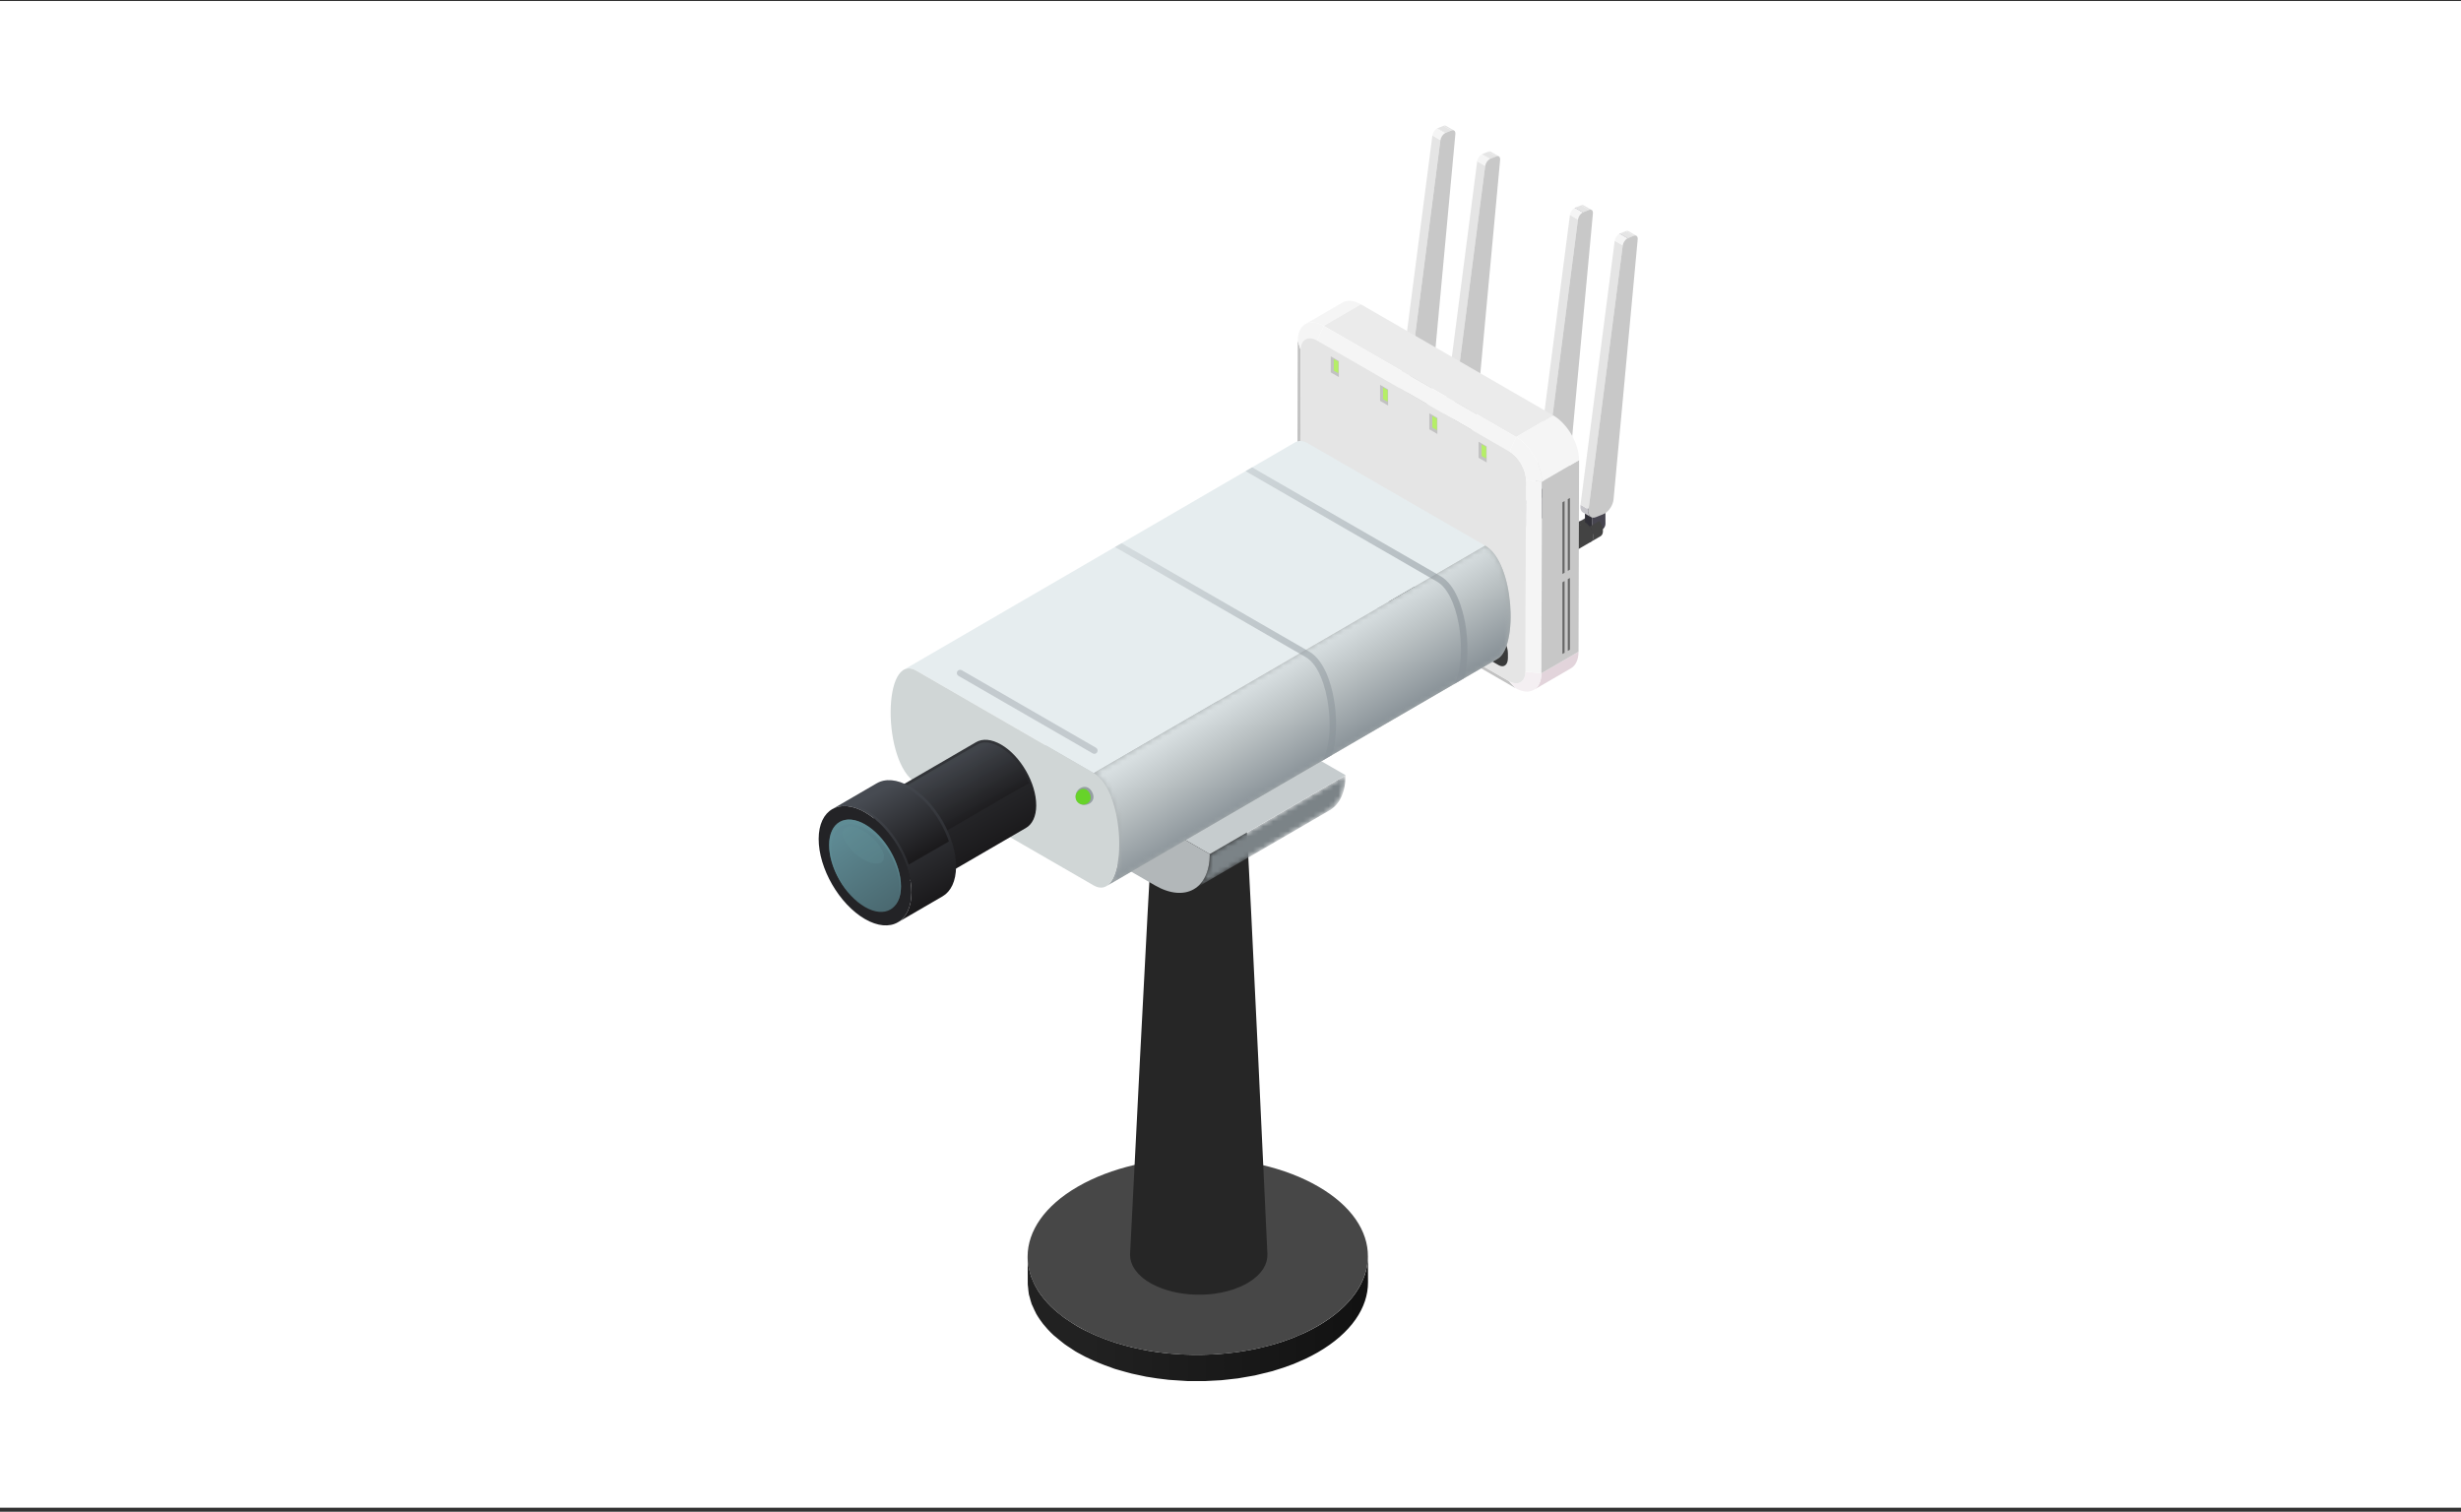 <svg width="490" height="301" viewBox="0 0 490 301" fill="none" xmlns="http://www.w3.org/2000/svg">
<rect x="0" y="0" width="490" height="301" fill="#333333" stroke="none"/>
<rect width="490" height="300" transform="translate(0 0.2)" fill="white"/>
<g clip-path="url(#clip0_100_2670)">
<path d="M314.639 103.776L316.578 102.649L316.57 104.573L314.632 105.7L314.639 103.776Z" fill="#434343"/>
<path d="M314.4 103.867L316.339 102.74C316.411 102.697 316.491 102.668 316.578 102.649L314.64 103.776C314.553 103.794 314.473 103.827 314.4 103.867Z" fill="#5C5968"/>
<path d="M314.632 105.7L316.57 104.573L318.447 105.657L316.509 106.78L314.632 105.7Z" fill="#5C5968"/>
<path d="M316.513 104.856C316.944 105.447 317.227 106.186 317.223 106.834C317.223 107.885 316.477 108.306 315.564 107.78C314.651 107.255 313.911 105.976 313.915 104.925C313.915 104.276 314.201 103.867 314.636 103.773L314.629 105.697L316.502 106.78L316.509 104.856H316.513Z" fill="#464354"/>
<path d="M317.259 106.251L315.774 105.389C315.654 105.32 315.582 105.171 315.578 104.965L317.064 105.827C317.064 106.034 317.14 106.182 317.259 106.251Z" fill="#302E36"/>
<path d="M317.067 105.827L315.581 104.965L315.574 101.519L317.056 102.381L317.067 105.827Z" fill="#313038"/>
<path d="M317.056 102.381L315.574 101.519L318.161 100.026L319.647 100.888L317.056 102.381Z" fill="#4F4D59"/>
<path d="M319.646 100.888L319.657 104.334C319.657 104.755 319.36 105.269 318.994 105.479L317.733 106.208C317.367 106.418 317.07 106.247 317.067 105.827L317.056 102.381L319.643 100.888H319.646Z" fill="#474550"/>
<path d="M318.679 106.769L316.741 107.896C317.038 107.722 317.223 107.356 317.223 106.834C317.223 106.186 316.944 105.45 316.513 104.856L318.451 103.729C318.882 104.32 319.165 105.059 319.161 105.707C319.161 106.229 318.977 106.595 318.679 106.769Z" fill="#434343"/>
<path d="M310.208 106.302L314.4 103.867C314.701 103.693 315.118 103.718 315.578 103.983L311.386 106.418C310.925 106.153 310.509 106.128 310.208 106.302Z" fill="#434343"/>
<path d="M316.745 107.896L312.552 110.331C312.85 110.157 313.034 109.791 313.034 109.269C313.034 108.219 312.299 106.943 311.386 106.414L315.578 103.979C316.491 104.508 317.23 105.784 317.227 106.834C317.227 107.356 317.042 107.722 316.745 107.896Z" fill="#434343"/>
<path d="M311.385 106.418C312.298 106.947 313.037 108.222 313.034 109.273C313.034 110.324 312.287 110.744 311.374 110.219C310.461 109.693 309.722 108.414 309.726 107.363C309.726 106.313 310.472 105.892 311.385 106.418Z" fill="#464354"/>
<path d="M315.179 102.037L316.774 102.965C316.379 102.733 316.176 102.182 316.288 101.432L314.694 100.504C314.582 101.254 314.784 101.809 315.179 102.037Z" fill="#C5C4C9"/>
<path d="M325.814 46.947L324.22 46.019C324.086 45.943 323.912 45.936 323.709 46.019L325.303 46.947C325.503 46.867 325.68 46.874 325.814 46.947Z" fill="#E5E5E5"/>
<path d="M325.303 46.943L323.709 46.016L322.535 46.49L324.129 47.414L325.303 46.943Z" fill="#E5E5E5"/>
<path d="M324.128 47.414L322.534 46.487C322.487 46.505 322.444 46.526 322.396 46.555L323.991 47.483C324.038 47.458 324.081 47.436 324.128 47.414Z" fill="#C5C4C9"/>
<path d="M323.1 48.849L321.506 47.922L314.69 100.504L316.285 101.428L323.1 48.849Z" fill="#E5E5E5"/>
<path d="M323.992 47.483L322.397 46.555C321.966 46.802 321.589 47.374 321.506 47.921L323.1 48.849C323.183 48.302 323.56 47.733 323.992 47.483Z" fill="#F5F5F5"/>
<path d="M323.992 47.483C323.56 47.73 323.184 48.302 323.1 48.849L316.285 101.428C316.1 102.667 316.77 103.367 317.763 102.968L319.252 102.37C319.343 102.334 319.433 102.291 319.52 102.24C320.404 101.729 321.169 100.526 321.27 99.424L326.075 47.653C326.129 47.063 325.789 46.748 325.303 46.943L324.126 47.414C324.078 47.432 324.035 47.454 323.988 47.483H323.992Z" fill="#C8C8C8"/>
<path d="M305.722 98.627L307.661 97.501L307.654 99.424L305.719 100.551L305.722 98.627Z" fill="#5C5968"/>
<path d="M305.483 98.718L307.422 97.591C307.494 97.548 307.574 97.519 307.661 97.501L305.723 98.627C305.636 98.645 305.556 98.678 305.483 98.718Z" fill="#5C5968"/>
<path d="M305.719 100.551L307.654 99.425L309.531 100.508L307.592 101.635L305.719 100.551Z" fill="#5C5968"/>
<path d="M307.599 99.711C308.03 100.301 308.313 101.041 308.309 101.689C308.309 102.74 307.563 103.16 306.65 102.635C305.737 102.106 304.997 100.83 305.001 99.78C305.001 99.131 305.287 98.722 305.722 98.627L305.715 100.551L307.588 101.635L307.595 99.711H307.599Z" fill="#464354"/>
<path d="M308.345 101.106L306.86 100.244C306.74 100.175 306.668 100.026 306.664 99.82L308.15 100.682C308.15 100.888 308.226 101.037 308.345 101.106Z" fill="#302E36"/>
<path d="M308.15 100.678L306.668 99.816L306.657 96.374L308.143 97.236L308.15 100.678Z" fill="#313038"/>
<path d="M308.143 97.236L306.657 96.374L309.244 94.877L310.73 95.74L308.143 97.236Z" fill="#4F4D59"/>
<path d="M310.729 95.74L310.74 99.185C310.74 99.606 310.443 100.12 310.077 100.33L308.816 101.059C308.45 101.269 308.153 101.099 308.15 100.678L308.139 97.232L310.726 95.74H310.729Z" fill="#474550"/>
<path d="M309.765 101.624L307.827 102.751C308.124 102.577 308.309 102.211 308.309 101.689C308.309 101.041 308.03 100.305 307.599 99.711L309.537 98.584C309.968 99.175 310.251 99.914 310.247 100.562C310.247 101.084 310.063 101.45 309.765 101.624Z" fill="#6D6A77"/>
<path d="M301.294 101.153L305.486 98.718C305.787 98.544 306.204 98.569 306.664 98.834L302.472 101.269C302.011 101.004 301.595 100.979 301.294 101.153Z" fill="#6D6A77"/>
<path d="M307.828 102.747L303.635 105.182C303.933 105.008 304.117 104.642 304.117 104.12C304.117 103.07 303.382 101.794 302.469 101.265L306.661 98.83C307.574 99.359 308.313 100.635 308.31 101.686C308.31 102.207 308.125 102.573 307.828 102.747Z" fill="#6D6A77"/>
<path d="M302.468 101.269C303.381 101.798 304.12 103.073 304.117 104.124C304.117 105.175 303.37 105.595 302.457 105.07C301.544 104.541 300.805 103.265 300.809 102.215C300.809 101.164 301.555 100.744 302.468 101.269Z" fill="#464354"/>
<path d="M306.262 96.888L307.857 97.816C307.462 97.584 307.259 97.033 307.371 96.283L305.777 95.356C305.665 96.106 305.867 96.66 306.262 96.888Z" fill="#C5C4C9"/>
<path d="M316.896 41.798L315.302 40.87C315.168 40.794 314.994 40.787 314.791 40.87L316.385 41.798C316.585 41.718 316.762 41.725 316.896 41.798Z" fill="#E5E5E5"/>
<path d="M316.389 41.794L314.795 40.87L313.617 41.341L315.211 42.269L316.389 41.794Z" fill="#E5E5E5"/>
<path d="M315.211 42.269L313.617 41.342C313.57 41.36 313.527 41.381 313.479 41.41L315.074 42.338C315.121 42.313 315.164 42.291 315.211 42.269Z" fill="#C5C4C9"/>
<path d="M314.183 43.7L312.588 42.776L305.776 95.356L307.371 96.283L314.183 43.7Z" fill="#E5E5E5"/>
<path d="M315.075 42.334L313.48 41.407C313.049 41.653 312.672 42.226 312.589 42.773L314.183 43.7C314.266 43.153 314.643 42.584 315.075 42.334Z" fill="#F5F5F5"/>
<path d="M315.075 42.334C314.643 42.581 314.267 43.153 314.183 43.7L307.368 96.279C307.183 97.519 307.853 98.218 308.846 97.819L310.335 97.221C310.426 97.185 310.516 97.142 310.603 97.091C311.487 96.58 312.252 95.377 312.353 94.276L317.158 42.505C317.212 41.914 316.872 41.599 316.386 41.794L315.209 42.265C315.162 42.283 315.118 42.305 315.071 42.334H315.075Z" fill="#C8C8C8"/>
<path d="M287.253 87.964L289.188 86.837L289.185 88.761L287.246 89.888L287.253 87.964Z" fill="#5C5968"/>
<path d="M287.015 88.054L288.953 86.927C289.026 86.884 289.105 86.855 289.192 86.837L287.254 87.964C287.167 87.982 287.087 88.014 287.015 88.054Z" fill="#5C5968"/>
<path d="M287.246 89.888L289.185 88.761L291.058 89.844L289.123 90.971L287.246 89.888Z" fill="#5C5968"/>
<path d="M289.127 89.047C289.558 89.638 289.841 90.377 289.837 91.025C289.837 92.076 289.091 92.496 288.178 91.971C287.265 91.446 286.526 90.167 286.529 89.116C286.529 88.467 286.816 88.058 287.25 87.964L287.243 89.888L289.116 90.971L289.124 89.047H289.127Z" fill="#464354"/>
<path d="M289.874 90.442L288.388 89.58C288.268 89.511 288.196 89.362 288.192 89.156L289.678 90.018C289.678 90.228 289.754 90.373 289.874 90.442Z" fill="#302E36"/>
<path d="M289.681 90.015L288.195 89.152L288.185 85.71L289.67 86.572L289.681 90.015Z" fill="#313038"/>
<path d="M289.67 86.573L288.185 85.71L290.775 84.214L292.257 85.076L289.67 86.573Z" fill="#4F4D59"/>
<path d="M292.258 85.076L292.269 88.522C292.269 88.942 291.971 89.457 291.606 89.667L290.345 90.395C289.979 90.605 289.681 90.435 289.678 90.015L289.667 86.569L292.254 85.076H292.258Z" fill="#474550"/>
<path d="M291.294 90.96L289.355 92.087C289.652 91.913 289.837 91.547 289.837 91.025C289.837 90.377 289.558 89.641 289.127 89.047L291.065 87.92C291.497 88.514 291.779 89.25 291.776 89.898C291.776 90.42 291.591 90.786 291.294 90.96Z" fill="#6D6A77"/>
<path d="M282.822 90.489L287.015 88.054C287.315 87.88 287.732 87.906 288.192 88.17L284 90.605C283.54 90.341 283.123 90.315 282.822 90.489Z" fill="#6D6A77"/>
<path d="M289.355 92.084L285.163 94.519C285.46 94.345 285.645 93.979 285.645 93.457C285.645 92.406 284.909 91.131 283.996 90.602L288.188 88.167C289.101 88.696 289.841 89.971 289.837 91.022C289.837 91.544 289.652 91.91 289.355 92.084Z" fill="#6D6A77"/>
<path d="M283.999 90.605C284.912 91.134 285.652 92.409 285.648 93.46C285.648 94.511 284.902 94.931 283.989 94.406C283.075 93.877 282.336 92.602 282.34 91.551C282.34 90.5 283.086 90.08 283.999 90.605Z" fill="#464354"/>
<path d="M287.79 86.225L289.384 87.152C288.989 86.92 288.786 86.37 288.898 85.62L287.304 84.692C287.192 85.442 287.395 85.996 287.79 86.225Z" fill="#C5C4C9"/>
<path d="M298.428 31.134L296.834 30.207C296.7 30.131 296.526 30.123 296.323 30.207L297.918 31.134C298.117 31.055 298.294 31.062 298.428 31.134Z" fill="#E5E5E5"/>
<path d="M297.918 31.131L296.323 30.207L295.149 30.678L296.74 31.605L297.918 31.131Z" fill="#E5E5E5"/>
<path d="M296.74 31.605L295.146 30.678C295.098 30.696 295.055 30.718 295.008 30.747L296.602 31.674C296.649 31.649 296.693 31.627 296.74 31.605Z" fill="#E5E5E5"/>
<path d="M295.715 33.036L294.12 32.112L287.305 84.692L288.899 85.619L295.715 33.036Z" fill="#E5E5E5"/>
<path d="M296.602 31.671L295.008 30.743C294.576 30.993 294.2 31.562 294.116 32.109L295.711 33.036C295.794 32.489 296.171 31.921 296.602 31.671Z" fill="#F5F5F5"/>
<path d="M296.602 31.671C296.171 31.917 295.794 32.489 295.711 33.037L288.895 85.616C288.71 86.855 289.38 87.554 290.373 87.156L291.862 86.558C291.953 86.522 292.044 86.478 292.131 86.427C293.015 85.916 293.779 84.713 293.881 83.612L298.685 31.841C298.74 31.25 298.399 30.935 297.914 31.131L296.736 31.602C296.689 31.62 296.645 31.642 296.598 31.671H296.602Z" fill="#C8C8C8"/>
<path d="M278.336 82.815L280.275 81.688L280.268 83.612L278.329 84.739L278.336 82.815Z" fill="#5C5968"/>
<path d="M278.098 82.906L280.036 81.779C280.109 81.735 280.188 81.706 280.275 81.688L278.337 82.815C278.25 82.833 278.17 82.866 278.098 82.906Z" fill="#5C5968"/>
<path d="M278.329 84.739L280.268 83.612L282.145 84.695L280.206 85.822L278.329 84.739Z" fill="#5C5968"/>
<path d="M280.209 83.898C280.641 84.489 280.923 85.228 280.92 85.877C280.92 86.927 280.173 87.348 279.26 86.822C278.347 86.293 277.608 85.018 277.611 83.967C277.611 83.319 277.898 82.909 278.332 82.815L278.325 84.739L280.198 85.822L280.206 83.898H280.209Z" fill="#464354"/>
<path d="M280.96 85.293L279.474 84.431C279.354 84.362 279.282 84.214 279.278 84.007L280.764 84.869C280.764 85.08 280.84 85.225 280.96 85.293Z" fill="#302E36"/>
<path d="M280.764 84.869L279.279 84.007L279.271 80.561L280.753 81.423L280.764 84.869Z" fill="#313038"/>
<path d="M280.753 81.424L279.271 80.561L281.859 79.065L283.344 79.927L280.753 81.424Z" fill="#4F4D59"/>
<path d="M283.344 79.927L283.355 83.373C283.355 83.793 283.057 84.308 282.691 84.518L281.431 85.246C281.065 85.456 280.767 85.286 280.764 84.866L280.753 81.42L283.34 79.927H283.344Z" fill="#474550"/>
<path d="M282.38 85.811L280.441 86.938C280.738 86.764 280.923 86.398 280.923 85.877C280.923 85.228 280.644 84.493 280.213 83.898L282.151 82.772C282.583 83.366 282.865 84.101 282.862 84.75C282.862 85.272 282.677 85.638 282.38 85.811Z" fill="#6D6A77"/>
<path d="M273.905 85.34L278.098 82.905C278.398 82.731 278.815 82.757 279.275 83.021L275.083 85.456C274.623 85.192 274.206 85.166 273.905 85.34Z" fill="#6D6A77"/>
<path d="M280.442 86.938L276.25 89.373C276.547 89.199 276.732 88.833 276.732 88.312C276.732 87.261 275.996 85.985 275.083 85.456L279.275 83.022C280.188 83.55 280.928 84.826 280.924 85.877C280.924 86.398 280.739 86.764 280.442 86.938Z" fill="#6D6A77"/>
<path d="M275.082 85.456C275.995 85.985 276.735 87.261 276.731 88.312C276.731 89.362 275.985 89.783 275.072 89.257C274.158 88.728 273.419 87.453 273.423 86.402C273.423 85.351 274.169 84.931 275.082 85.456Z" fill="#464354"/>
<path d="M278.877 81.079L280.471 82.007C280.076 81.775 279.873 81.224 279.985 80.474L278.391 79.547C278.279 80.297 278.482 80.851 278.877 81.079Z" fill="#C5C4C9"/>
<path d="M289.511 25.989L287.917 25.061C287.783 24.985 287.609 24.978 287.406 25.061L289.001 25.989C289.2 25.909 289.377 25.917 289.511 25.989Z" fill="#E5E5E5"/>
<path d="M289 25.985L287.405 25.058L286.231 25.529L287.826 26.456L289 25.985Z" fill="#E5E5E5"/>
<path d="M287.826 26.457L286.231 25.529C286.184 25.547 286.141 25.569 286.094 25.598L287.688 26.526C287.735 26.5 287.779 26.478 287.826 26.457Z" fill="#E5E5E5"/>
<path d="M286.797 27.892L285.202 26.964L278.387 79.543L279.981 80.471L286.797 27.892Z" fill="#E5E5E5"/>
<path d="M287.689 26.526L286.094 25.598C285.663 25.844 285.286 26.417 285.203 26.964L286.797 27.892C286.881 27.344 287.258 26.776 287.689 26.526Z" fill="#F5F5F5"/>
<path d="M287.689 26.525C287.258 26.775 286.881 27.344 286.797 27.891L279.982 80.471C279.797 81.71 280.467 82.409 281.46 82.01L282.949 81.413C283.04 81.376 283.131 81.333 283.218 81.282C284.102 80.771 284.866 79.568 284.968 78.467L289.772 26.696C289.827 26.105 289.486 25.79 289 25.985L287.823 26.456C287.776 26.475 287.732 26.496 287.685 26.525H287.689Z" fill="#C8C8C8"/>
<path d="M258.854 107.834L258.281 105.997C258.27 109.255 260.582 113.259 263.419 114.893L262.126 113.494C260.332 112.461 258.847 109.892 258.857 107.834H258.854Z" fill="#F4EFF2"/>
<path d="M258.962 69.673L258.39 67.836L258.281 105.994L258.854 107.834L258.962 69.673Z" fill="#C2C2C2"/>
<path d="M262.122 113.494L263.419 114.893L301.729 137.01L300.432 135.611L262.122 113.494Z" fill="#C2C2C2"/>
<path d="M262.252 67.8L263.56 64.89C260.727 63.252 258.401 64.578 258.39 67.836L258.962 69.673C258.962 67.608 260.459 66.756 262.252 67.8Z" fill="#F5F5F5"/>
<path d="M267.293 60.241L259.897 64.538C260.836 63.991 262.133 64.067 263.561 64.89L270.956 60.593C269.528 59.77 268.231 59.694 267.293 60.241Z" fill="#F5F5F5"/>
<path d="M305.393 137.361L312.788 133.064C313.716 132.524 314.292 131.383 314.295 129.767L306.9 134.064C306.896 135.684 306.32 136.822 305.393 137.361Z" fill="#E2D4DB"/>
<path d="M300.433 135.611L301.726 137.01C304.56 138.648 306.886 137.322 306.897 134.064L303.723 133.738C303.723 135.803 302.226 136.655 300.433 135.611Z" fill="#F4EFF2"/>
<path d="M303.723 133.738L306.9 134.064L307.005 95.906L303.831 95.58L303.723 133.738Z" fill="#F5F5F5"/>
<path d="M306.9 134.064L314.296 129.767L314.404 91.605L307.005 95.906L306.9 134.064Z" fill="#C7C7C7"/>
<path d="M301.871 87.007L309.266 82.71L270.956 60.593L263.561 64.89L301.871 87.007Z" fill="#EBEBEB"/>
<path d="M300.563 89.917L301.871 87.007L263.561 64.89L262.253 67.799L300.563 89.917Z" fill="#F5F5F5"/>
<path d="M262.252 67.8C260.459 66.76 258.966 67.611 258.962 69.673L258.854 107.831C258.843 109.893 260.328 112.462 262.122 113.491L300.432 135.608C302.226 136.648 303.718 135.796 303.722 133.735L303.831 95.577C303.842 93.515 302.356 90.946 300.563 89.917L262.252 67.8Z" fill="#E5E5E5"/>
<path d="M303.831 95.58L307.006 95.906C307.016 92.649 304.705 88.645 301.868 87.011L300.56 89.92C302.353 90.953 303.839 93.522 303.828 95.58H303.831Z" fill="#F5F5F5"/>
<path d="M307.005 95.906L314.401 91.609C314.411 88.351 312.1 84.347 309.263 82.713L301.867 87.011C304.701 88.648 307.012 92.649 307.005 95.906Z" fill="#F5F5F5"/>
<path d="M298.396 132.441L262.571 111.759C261.561 111.175 260.734 109.596 260.734 108.248V107.251C260.734 105.903 261.561 105.28 262.571 105.863L298.396 126.546C299.407 127.129 300.233 128.709 300.233 130.057V131.053C300.233 132.401 299.407 133.024 298.396 132.441Z" fill="#3A3B3B"/>
<path d="M266.571 75.079L264.966 74.151V70.959L266.571 71.887V75.079Z" fill="#C2C2C2"/>
<path d="M276.383 80.746L274.778 79.818V76.623L276.383 77.55V80.746Z" fill="#C2C2C2"/>
<path d="M286.196 86.409L284.587 85.482V82.29L286.196 83.217V86.409Z" fill="#C2C2C2"/>
<path d="M296.005 92.073L294.399 91.149V87.953L296.005 88.88V92.073Z" fill="#C2C2C2"/>
<path d="M266.474 74.314L265.564 73.789V71.466L266.474 71.992V74.314Z" fill="#B5EF66"/>
<path d="M276.285 79.981L275.376 79.456V77.133L276.285 77.659V79.981Z" fill="#B5EF66"/>
<path d="M286.098 85.645L285.188 85.12V82.797L286.098 83.322V85.645Z" fill="#B5EF66"/>
<path d="M295.909 91.312L295 90.786V88.46L295.909 88.986V91.312Z" fill="#B5EF66"/>
<path d="M312.157 113.675L312.581 113.429V99.149L312.157 99.392V113.675Z" fill="#666666"/>
<path d="M311.092 114.288L311.519 114.041V99.761L311.092 100.008V114.288Z" fill="#666666"/>
<path d="M312.157 129.604L312.581 129.357V115.078L312.157 115.324V129.604Z" fill="#666666"/>
<path d="M311.092 130.216L311.519 129.97V115.69L311.092 115.936V130.216Z" fill="#666666"/>
<path d="M204.684 251.238C204.717 251.597 204.742 251.952 204.807 252.307C204.862 252.597 204.949 252.883 205.025 253.173C205.115 253.513 205.195 253.85 205.315 254.187C205.412 254.466 205.543 254.738 205.662 255.013C205.815 255.369 205.97 255.72 206.159 256.068C206.42 256.55 206.699 257.032 207.025 257.503C207.076 257.579 207.133 257.651 207.188 257.727C207.525 258.198 207.898 258.659 208.3 259.115C208.376 259.202 208.449 259.293 208.529 259.383C208.963 259.858 209.445 260.325 209.953 260.786C210.275 261.079 210.637 261.358 210.989 261.641C211.3 261.891 211.601 262.148 211.938 262.391C212.319 262.666 212.739 262.931 213.152 263.199C213.58 263.478 213.982 263.76 214.442 264.028C215.456 264.619 216.533 265.144 217.638 265.645C217.957 265.789 218.283 265.924 218.605 266.058C219.471 266.42 220.355 266.757 221.265 267.065C221.591 267.177 221.91 267.297 222.243 267.398C222.816 267.579 223.403 267.735 223.986 267.895C224.428 268.014 224.866 268.145 225.319 268.253C225.935 268.402 226.562 268.525 227.189 268.652C227.617 268.739 228.041 268.837 228.472 268.913C229.74 269.137 231.026 269.315 232.323 269.449C232.722 269.493 233.128 269.514 233.526 269.551C234.287 269.616 235.052 269.67 235.82 269.703C236.309 269.724 236.798 269.735 237.284 269.743C237.903 269.753 238.527 269.761 239.146 269.75C239.661 269.743 240.179 269.728 240.693 269.706C241.27 269.685 241.842 269.656 242.415 269.616C242.936 269.58 243.458 269.536 243.98 269.485C244.545 269.431 245.11 269.369 245.672 269.297C246.179 269.232 246.687 269.159 247.19 269.083C247.792 268.989 248.39 268.884 248.984 268.772C249.455 268.681 249.922 268.59 250.39 268.489C251.1 268.333 251.799 268.159 252.495 267.974C252.883 267.873 253.274 267.775 253.658 267.663C254.901 267.3 256.118 266.895 257.292 266.434C257.876 266.206 258.441 265.956 259.006 265.706C259.296 265.579 259.597 265.46 259.879 265.326C260.734 264.92 261.564 264.489 262.361 264.028C269.043 260.17 272.38 255.108 272.366 250.057L272.38 255.3C272.395 260.354 269.057 265.416 262.376 269.272C261.579 269.732 260.745 270.163 259.894 270.569C259.608 270.703 259.307 270.822 259.017 270.949C258.513 271.174 258.013 271.406 257.495 271.612C257.437 271.634 257.368 271.652 257.31 271.674C256.136 272.13 254.919 272.536 253.676 272.902C253.575 272.931 253.484 272.971 253.383 273C253.1 273.08 252.799 273.138 252.513 273.214C251.817 273.399 251.118 273.573 250.408 273.728C250.219 273.772 250.038 273.826 249.846 273.866C249.567 273.924 249.281 273.96 249.002 274.011C248.408 274.123 247.81 274.228 247.208 274.323C246.966 274.359 246.73 274.413 246.487 274.449C246.226 274.486 245.958 274.504 245.694 274.536C245.132 274.609 244.57 274.67 244.002 274.725C243.73 274.75 243.465 274.794 243.194 274.815C242.944 274.837 242.69 274.837 242.44 274.855C241.867 274.895 241.295 274.924 240.719 274.946C240.433 274.957 240.146 274.986 239.856 274.993C239.628 275 239.4 274.986 239.172 274.993C238.548 275 237.929 274.993 237.309 274.986C237.001 274.978 236.693 274.993 236.385 274.982C236.204 274.975 236.023 274.953 235.842 274.946C235.074 274.913 234.313 274.855 233.548 274.794C233.24 274.768 232.928 274.761 232.624 274.732C232.53 274.721 232.439 274.703 232.345 274.692C231.048 274.558 229.762 274.381 228.493 274.156C228.432 274.145 228.367 274.141 228.305 274.131C227.935 274.065 227.58 273.971 227.214 273.899C226.588 273.772 225.961 273.649 225.345 273.5C224.895 273.391 224.457 273.261 224.011 273.141C223.424 272.982 222.841 272.822 222.268 272.645C222.145 272.605 222.015 272.576 221.892 272.536C221.685 272.467 221.497 272.377 221.29 272.308C220.381 272 219.497 271.663 218.631 271.301C218.304 271.163 217.982 271.032 217.663 270.888C216.558 270.388 215.482 269.862 214.467 269.272C214.33 269.192 214.192 269.108 214.054 269.029C213.743 268.84 213.474 268.637 213.177 268.445C212.764 268.177 212.344 267.913 211.963 267.634C211.627 267.391 211.329 267.137 211.018 266.884C210.663 266.601 210.304 266.318 209.978 266.025C209.913 265.967 209.833 265.913 209.771 265.855C209.337 265.452 208.934 265.039 208.554 264.626C208.474 264.539 208.402 264.449 208.326 264.358C208.105 264.105 207.876 263.855 207.673 263.597C207.51 263.391 207.365 263.181 207.217 262.974C207.162 262.898 207.105 262.822 207.05 262.746C206.782 262.358 206.532 261.967 206.307 261.572C206.26 261.488 206.231 261.398 206.188 261.315C205.999 260.967 205.847 260.612 205.691 260.257C205.601 260.05 205.481 259.851 205.405 259.644C205.38 259.575 205.369 259.503 205.344 259.43C205.224 259.093 205.141 258.756 205.054 258.416C204.996 258.188 204.905 257.963 204.858 257.735C204.847 257.673 204.847 257.611 204.836 257.55C204.771 257.195 204.746 256.836 204.713 256.481C204.691 256.249 204.641 256.021 204.633 255.789C204.633 255.691 204.63 255.59 204.63 255.492L204.615 250.249C204.615 250.578 204.67 250.908 204.699 251.238H204.684Z" fill="url(#paint0_linear_100_2670)"/>
<path d="M214.597 236.273C227.873 228.61 249.331 228.613 262.513 236.273C275.702 243.94 275.633 256.361 262.357 264.028C249.092 271.688 227.634 271.695 214.441 264.028C201.263 256.368 201.332 243.933 214.597 236.273Z" fill="#474747"/>
<path d="M225.018 249.502C225.018 249.502 228.768 174.175 229.518 164.316C229.616 163.052 230.475 161.801 232.109 160.816C232.507 160.577 232.946 160.37 233.399 160.182C233.526 160.127 233.66 160.08 233.79 160.033C233.942 159.975 234.084 159.91 234.239 159.859C234.453 159.79 234.678 159.74 234.899 159.678C235.029 159.642 235.152 159.602 235.287 159.573C235.344 159.559 235.402 159.537 235.464 159.526C235.816 159.446 236.174 159.381 236.537 159.33C236.613 159.319 236.692 159.316 236.772 159.305C236.863 159.294 236.95 159.283 237.04 159.276C237.211 159.258 237.381 159.232 237.551 159.218C237.888 159.193 238.229 159.175 238.566 159.171C238.584 159.171 238.602 159.171 238.624 159.171C238.667 159.171 238.707 159.171 238.75 159.171C239.04 159.171 239.334 159.171 239.624 159.185C239.83 159.196 240.033 159.222 240.236 159.24C240.345 159.251 240.45 159.254 240.555 159.269C240.624 159.276 240.693 159.28 240.761 159.287C241.225 159.345 241.685 159.421 242.135 159.522C242.142 159.522 242.149 159.526 242.156 159.53C242.541 159.617 242.907 159.736 243.276 159.852C243.454 159.906 243.642 159.946 243.812 160.008C244.341 160.2 244.845 160.428 245.312 160.689C245.541 160.816 245.755 160.95 245.957 161.088C246.023 161.131 246.081 161.182 246.146 161.229C246.273 161.323 246.407 161.414 246.523 161.512C246.523 161.512 246.53 161.515 246.534 161.519C246.544 161.526 246.548 161.537 246.559 161.544C246.794 161.744 246.994 161.95 247.179 162.16C247.2 162.186 247.233 162.211 247.255 162.236C247.273 162.258 247.287 162.283 247.305 162.305C247.436 162.465 247.552 162.628 247.65 162.794C247.66 162.816 247.679 162.834 247.693 162.856C247.693 162.86 247.697 162.863 247.7 162.87C247.802 163.048 247.889 163.229 247.961 163.41C247.965 163.421 247.972 163.428 247.976 163.439C247.994 163.483 247.997 163.53 248.012 163.573C248.055 163.7 248.092 163.827 248.117 163.954C248.121 163.976 248.131 163.997 248.135 164.019C248.157 164.139 248.171 164.255 248.179 164.374C248.874 174.237 252.342 249.586 252.342 249.586C252.342 249.611 252.342 249.64 252.342 249.665C252.349 249.803 252.342 249.941 252.335 250.075C252.331 250.194 252.335 250.314 252.316 250.433C252.302 250.571 252.269 250.709 252.24 250.846C252.215 250.962 252.197 251.082 252.164 251.198C252.124 251.336 252.066 251.473 252.016 251.611C251.972 251.723 251.936 251.839 251.885 251.952C251.82 252.093 251.737 252.227 251.661 252.365C251.599 252.473 251.545 252.582 251.476 252.691C251.385 252.828 251.277 252.966 251.171 253.104C251.092 253.205 251.023 253.31 250.936 253.412C250.816 253.553 250.675 253.687 250.541 253.825C250.45 253.919 250.367 254.013 250.269 254.104C250.106 254.256 249.918 254.401 249.733 254.546C249.642 254.618 249.566 254.691 249.472 254.76C249.186 254.974 248.874 255.18 248.545 255.379C248.139 255.622 247.708 255.843 247.265 256.05C247.215 256.075 247.168 256.104 247.117 256.126C247.041 256.162 246.954 256.187 246.878 256.22C246.537 256.369 246.186 256.506 245.823 256.633C245.74 256.662 245.668 256.698 245.584 256.727C245.537 256.742 245.49 256.753 245.443 256.771C245.171 256.861 244.896 256.937 244.617 257.017C244.497 257.05 244.381 257.093 244.258 257.122C244.229 257.129 244.2 257.133 244.171 257.14C243.965 257.191 243.754 257.235 243.548 257.278C243.37 257.318 243.2 257.361 243.022 257.394C242.993 257.401 242.961 257.405 242.932 257.408C242.762 257.441 242.591 257.463 242.417 257.492C242.218 257.524 242.022 257.561 241.823 257.59C241.78 257.597 241.736 257.597 241.689 257.604C241.519 257.626 241.345 257.64 241.171 257.658C240.99 257.677 240.805 257.702 240.624 257.716C240.562 257.72 240.501 257.724 240.439 257.727C240.258 257.742 240.073 257.749 239.888 257.756C239.725 257.764 239.566 257.778 239.403 257.782C239.327 257.782 239.251 257.782 239.174 257.782C238.975 257.785 238.776 257.782 238.577 257.782C238.432 257.782 238.287 257.785 238.142 257.782C238.062 257.782 237.982 257.771 237.903 257.771C237.671 257.764 237.442 257.749 237.214 257.735C237.076 257.727 236.935 257.724 236.797 257.713C236.732 257.709 236.667 257.695 236.602 257.691C236.283 257.662 235.964 257.622 235.649 257.582C235.529 257.568 235.406 257.557 235.287 257.539C235.258 257.535 235.232 257.528 235.203 257.524C234.649 257.437 234.105 257.332 233.569 257.206C233.522 257.195 233.471 257.187 233.42 257.177C233.362 257.162 233.308 257.14 233.25 257.122C232.576 256.952 231.917 256.753 231.286 256.517C231.225 256.495 231.167 256.466 231.101 256.441C230.442 256.184 229.808 255.901 229.217 255.571C228.902 255.397 228.609 255.213 228.33 255.024C228.293 254.999 228.257 254.977 228.221 254.952C228.152 254.905 228.09 254.854 228.025 254.807C227.917 254.727 227.801 254.655 227.699 254.575C227.663 254.546 227.638 254.517 227.601 254.488C227.518 254.423 227.435 254.358 227.355 254.289C227.25 254.198 227.159 254.104 227.058 254.01C226.927 253.887 226.79 253.767 226.67 253.64C226.663 253.633 226.652 253.626 226.641 253.615C226.623 253.597 226.612 253.579 226.598 253.56C226.514 253.466 226.442 253.372 226.362 253.278C226.257 253.151 226.148 253.021 226.054 252.89C226.036 252.865 226.011 252.839 225.993 252.814C225.982 252.799 225.978 252.789 225.967 252.774C225.909 252.691 225.866 252.607 225.815 252.524C225.742 252.405 225.666 252.289 225.605 252.169C225.59 252.14 225.569 252.111 225.55 252.078C225.54 252.057 225.532 252.031 225.521 252.006C225.482 251.923 225.449 251.836 225.413 251.749C225.369 251.647 225.322 251.546 225.286 251.444C225.275 251.419 225.261 251.394 225.253 251.365C225.239 251.321 225.235 251.278 225.221 251.238C225.192 251.147 225.174 251.057 225.148 250.966C225.127 250.883 225.101 250.803 225.087 250.72C225.087 250.702 225.076 250.683 225.072 250.665C225.061 250.6 225.061 250.535 225.05 250.466C225.036 250.368 225.025 250.27 225.021 250.173C225.018 250.111 225.003 250.046 225.003 249.984C225.003 249.977 225.003 249.966 225.003 249.959C225 249.803 225.003 249.647 225.014 249.495L225.018 249.502Z" fill="#262626"/>
<path d="M231.478 149.268C235.392 146.913 241.87 146.848 245.947 149.123C250.027 151.399 250.161 155.149 246.247 157.504C242.334 159.859 235.859 159.925 231.779 157.649C227.703 155.374 227.569 151.623 231.478 149.268Z" fill="#474747"/>
<mask id="mask0_100_2670" style="mask-type:luminance" maskUnits="userSpaceOnUse" x="237" y="154" width="31" height="24">
<path d="M237.707 177.045L264.741 161.334C266.694 160.2 267.908 157.783 267.915 154.352L240.881 170.063C240.87 173.494 239.66 175.911 237.707 177.045Z" fill="white"/>
</mask>
<g mask="url(#mask0_100_2670)">
<path d="M237.707 177.045L264.741 161.334C266.694 160.2 267.908 157.783 267.915 154.352L240.881 170.063C240.87 173.494 239.66 175.911 237.707 177.045Z" fill="#7B8387"/>
</g>
<path d="M240.881 170.063L267.919 154.352L232.87 134.119L205.836 149.83L240.881 170.063Z" fill="#C6CCCE"/>
<path d="M205.836 149.83C205.818 156.74 210.673 165.153 216.688 168.624L229.961 176.288C235.972 179.759 240.863 176.973 240.881 170.063L205.836 149.83Z" fill="#B2B7B9"/>
<path d="M257.842 88.091C258.553 87.677 259.404 87.692 260.404 88.268L295.707 108.65L217.779 153.935L182.476 133.553C181.476 132.977 180.621 132.963 179.914 133.376L257.842 88.091Z" fill="#E6EDEF"/>
<path d="M220.268 176.451L298.196 131.165C302.316 128.77 301.511 112.005 295.707 108.653L217.778 153.939C223.583 157.29 224.387 174.056 220.268 176.451Z" fill="#A8AEAF"/>
<mask id="mask1_100_2670" style="mask-type:luminance" maskUnits="userSpaceOnUse" x="217" y="108" width="84" height="69">
<path d="M220.268 176.451L298.196 131.165C302.316 128.77 301.511 112.005 295.707 108.653L217.778 153.939C223.583 157.29 224.387 174.056 220.268 176.451Z" fill="white"/>
</mask>
<g mask="url(#mask1_100_2670)">
<path d="M217.778 153.935L295.707 108.65C301.511 112.001 302.316 128.767 298.196 131.162L220.268 176.447C224.387 174.052 223.583 157.287 217.778 153.935Z" fill="url(#paint1_linear_100_2670)"/>
</g>
<path d="M182.476 133.557C175.66 129.622 175.595 151.957 182.414 155.892L217.714 176.273C224.515 180.201 224.576 157.863 217.779 153.939L182.476 133.557Z" fill="#D0D6D6"/>
<path d="M173.946 162.943C173.935 167.374 177.066 172.802 180.939 175.038C183.146 176.31 185.095 176.233 186.385 175.136C186.229 175.266 186.092 175.418 185.918 175.52L204.274 164.852C205.531 164.12 206.314 162.57 206.317 160.367C206.328 155.913 203.198 150.489 199.339 148.261C197.389 147.134 195.621 147.032 194.346 147.772L175.99 158.439C175.993 158.439 175.997 158.439 176.004 158.435C174.736 159.164 173.95 160.722 173.942 162.939L173.946 162.943ZM177.772 158.011C177.928 158.011 178.073 157.975 178.236 157.986H178.243C178.077 157.972 177.932 158.004 177.772 158.008V158.011Z" fill="url(#paint2_linear_100_2670)"/>
<path style="mix-blend-mode:screen" opacity="0.7" d="M177.813 171.545C175.813 169.045 174.458 165.791 174.465 162.943C174.468 160.993 175.11 159.551 176.262 158.888C176.28 158.877 177.871 157.95 177.871 157.95L178.001 158.515L178.193 158.508L178.164 157.783L194.607 148.228C195.068 147.96 195.6 147.826 196.191 147.826C197.068 147.826 198.064 148.134 199.079 148.717C201.557 150.149 203.698 152.953 204.862 155.928L177.809 171.545H177.813Z" fill="url(#paint3_linear_100_2670)"/>
<path d="M174.573 155.961C176.255 154.982 178.584 155.12 181.157 156.606C186.262 159.551 190.371 166.693 190.357 172.538C190.35 175.458 189.321 177.513 187.661 178.476L178.78 183.636C180.44 182.672 181.469 180.618 181.476 177.697C181.494 171.849 177.381 164.711 172.276 161.765C169.707 160.28 167.374 160.146 165.692 161.12L174.573 155.957V155.961Z" fill="url(#paint4_linear_100_2670)"/>
<path d="M172.276 161.765C177.381 164.711 181.49 171.853 181.476 177.697C181.458 183.563 177.323 185.94 172.218 182.991C167.109 180.045 162.982 172.896 163 167.03C163.018 161.182 167.171 158.816 172.276 161.761V161.765Z" fill="#232326"/>
<path style="mix-blend-mode:screen" d="M174.837 156.41C175.471 156.044 176.2 155.855 177.008 155.855C178.196 155.855 179.541 156.269 180.899 157.055C184.447 159.102 187.483 163.262 188.929 167.541L180.939 172.154C179.377 167.715 176.221 163.439 172.536 161.312C171.196 160.541 169.895 160.098 168.663 159.997L174.837 156.41Z" fill="url(#paint5_linear_100_2670)"/>
<path d="M190.6 133.688C190.785 133.376 191.187 133.267 191.491 133.448L218.217 148.88C218.529 149.062 218.634 149.457 218.457 149.768C218.333 149.978 218.116 150.094 217.891 150.094C217.779 150.094 217.667 150.065 217.565 150.007L190.839 134.575C190.527 134.398 190.422 133.999 190.6 133.688Z" fill="#C3CACE"/>
<path style="mix-blend-mode:screen" opacity="0.5" d="M172.265 164.164C176.214 166.443 179.396 171.969 179.385 176.494C179.37 181.034 176.171 182.875 172.218 180.592C168.268 178.31 165.072 172.78 165.087 168.24C165.098 163.714 168.315 161.885 172.265 164.164Z" fill="url(#paint6_linear_100_2670)"/>
<path style="mix-blend-mode:screen" opacity="0.3" d="M167.736 165.86C167.736 167.428 169.584 169.766 171.86 171.081C174.135 172.396 175.983 172.19 175.983 170.621C175.983 169.052 174.135 166.715 171.86 165.399C169.584 164.084 167.736 164.291 167.736 165.86Z" fill="url(#paint7_linear_100_2670)"/>
<g style="mix-blend-mode:multiply" opacity="0.6">
<path d="M172.265 164.164C176.214 166.447 179.396 171.969 179.385 176.494C179.381 178.208 178.917 179.534 178.135 180.404C178.812 179.571 179.218 178.368 179.222 176.813C179.233 172.476 176.185 167.179 172.395 164.99C168.609 162.805 165.525 164.559 165.515 168.896C165.504 172.143 167.21 175.915 169.645 178.534C166.971 175.799 165.076 171.733 165.087 168.237C165.098 163.711 168.315 161.881 172.265 164.16V164.164Z" fill="#5F8E96"/>
</g>
<path opacity="0.6" d="M223.301 108.164L260.64 129.716C263.756 131.517 265.05 136.267 265.542 138.941C266.234 142.677 266.234 147.264 265.191 150.341L263.198 151.5C264.72 149.38 265.187 144.174 264.263 139.181C263.492 135.01 261.933 131.97 259.988 130.847L222 108.922L223.297 108.168L223.301 108.164ZM289.522 136.202L291.432 135.093C292.395 132.024 292.37 127.568 291.7 123.933C291.207 121.259 289.913 116.502 286.797 114.701L249.302 93.058L248.005 93.812L286.149 115.828C288.094 116.951 289.652 119.991 290.424 124.169C291.308 128.963 290.906 133.938 289.529 136.202H289.522Z" fill="url(#paint8_linear_100_2670)"/>
<path d="M214.387 159.359C214.148 158.928 214.104 158.37 214.271 157.91C214.477 157.341 215.086 156.736 215.851 156.678C216.22 156.649 216.912 156.74 217.431 157.678C217.949 158.613 217.659 159.251 217.434 159.548C216.978 160.164 216.141 160.356 215.55 160.229C215.068 160.127 214.622 159.794 214.383 159.359H214.387Z" fill="#959EA2"/>
<path d="M215.344 160.175C214.891 160.077 214.518 159.758 214.329 159.421C214.144 159.084 214.072 158.598 214.231 158.164C214.568 157.236 216.09 156.356 216.967 157.964C217.656 159.573 216.311 160.381 215.344 160.175Z" fill="#67D329"/>
</g>
<defs>
<linearGradient id="paint0_linear_100_2670" x1="216.572" y1="262.528" x2="281.739" y2="262.528" gradientUnits="userSpaceOnUse">
<stop stop-color="#212121"/>
<stop offset="1" stop-color="#0F0F0F"/>
</linearGradient>
<linearGradient id="paint1_linear_100_2670" x1="263.951" y1="151.645" x2="253.233" y2="134.013" gradientUnits="userSpaceOnUse">
<stop stop-color="#889197"/>
<stop offset="0.58" stop-color="#B8BFC1"/>
<stop offset="1" stop-color="#D8DFE1"/>
</linearGradient>
<linearGradient id="paint2_linear_100_2670" x1="185.892" y1="153.924" x2="194.759" y2="170.07" gradientUnits="userSpaceOnUse">
<stop stop-color="#333539"/>
<stop offset="1" stop-color="#1B1A1C"/>
</linearGradient>
<linearGradient id="paint3_linear_100_2670" x1="185.893" y1="153.931" x2="191.299" y2="163.776" gradientUnits="userSpaceOnUse">
<stop stop-color="#474B52"/>
<stop offset="1" stop-color="#1B1A1C"/>
</linearGradient>
<linearGradient id="paint4_linear_100_2670" x1="174.345" y1="158.037" x2="185.849" y2="178.98" gradientUnits="userSpaceOnUse">
<stop stop-color="#474B52"/>
<stop offset="1" stop-color="#1B1A1C"/>
</linearGradient>
<linearGradient id="paint5_linear_100_2670" x1="175.439" y1="157.323" x2="182.762" y2="170.661" gradientUnits="userSpaceOnUse">
<stop stop-color="#474B52"/>
<stop offset="1" stop-color="#1B1A1C"/>
</linearGradient>
<linearGradient id="paint6_linear_100_2670" x1="167.833" y1="165.91" x2="183.867" y2="189.43" gradientUnits="userSpaceOnUse">
<stop stop-color="#99F0FF"/>
<stop offset="0.6" stop-color="#74B2BD"/>
<stop offset="1" stop-color="#5F8E96"/>
</linearGradient>
<linearGradient id="paint7_linear_100_2670" x1="77.245" y1="112.499" x2="76.827" y2="121.235" gradientUnits="userSpaceOnUse">
<stop stop-color="#99F0FF"/>
<stop offset="0.6" stop-color="#74B2BD"/>
<stop offset="1" stop-color="#5F8E96"/>
</linearGradient>
<linearGradient id="paint8_linear_100_2670" x1="278.061" y1="135.731" x2="230.747" y2="93.845" gradientUnits="userSpaceOnUse">
<stop stop-color="#889197"/>
<stop offset="1" stop-color="#CDD4D7"/>
</linearGradient>
<clipPath id="clip0_100_2670">
<rect width="163.078" height="250" fill="white" transform="translate(163 25)"/>
</clipPath>
</defs>
</svg>
